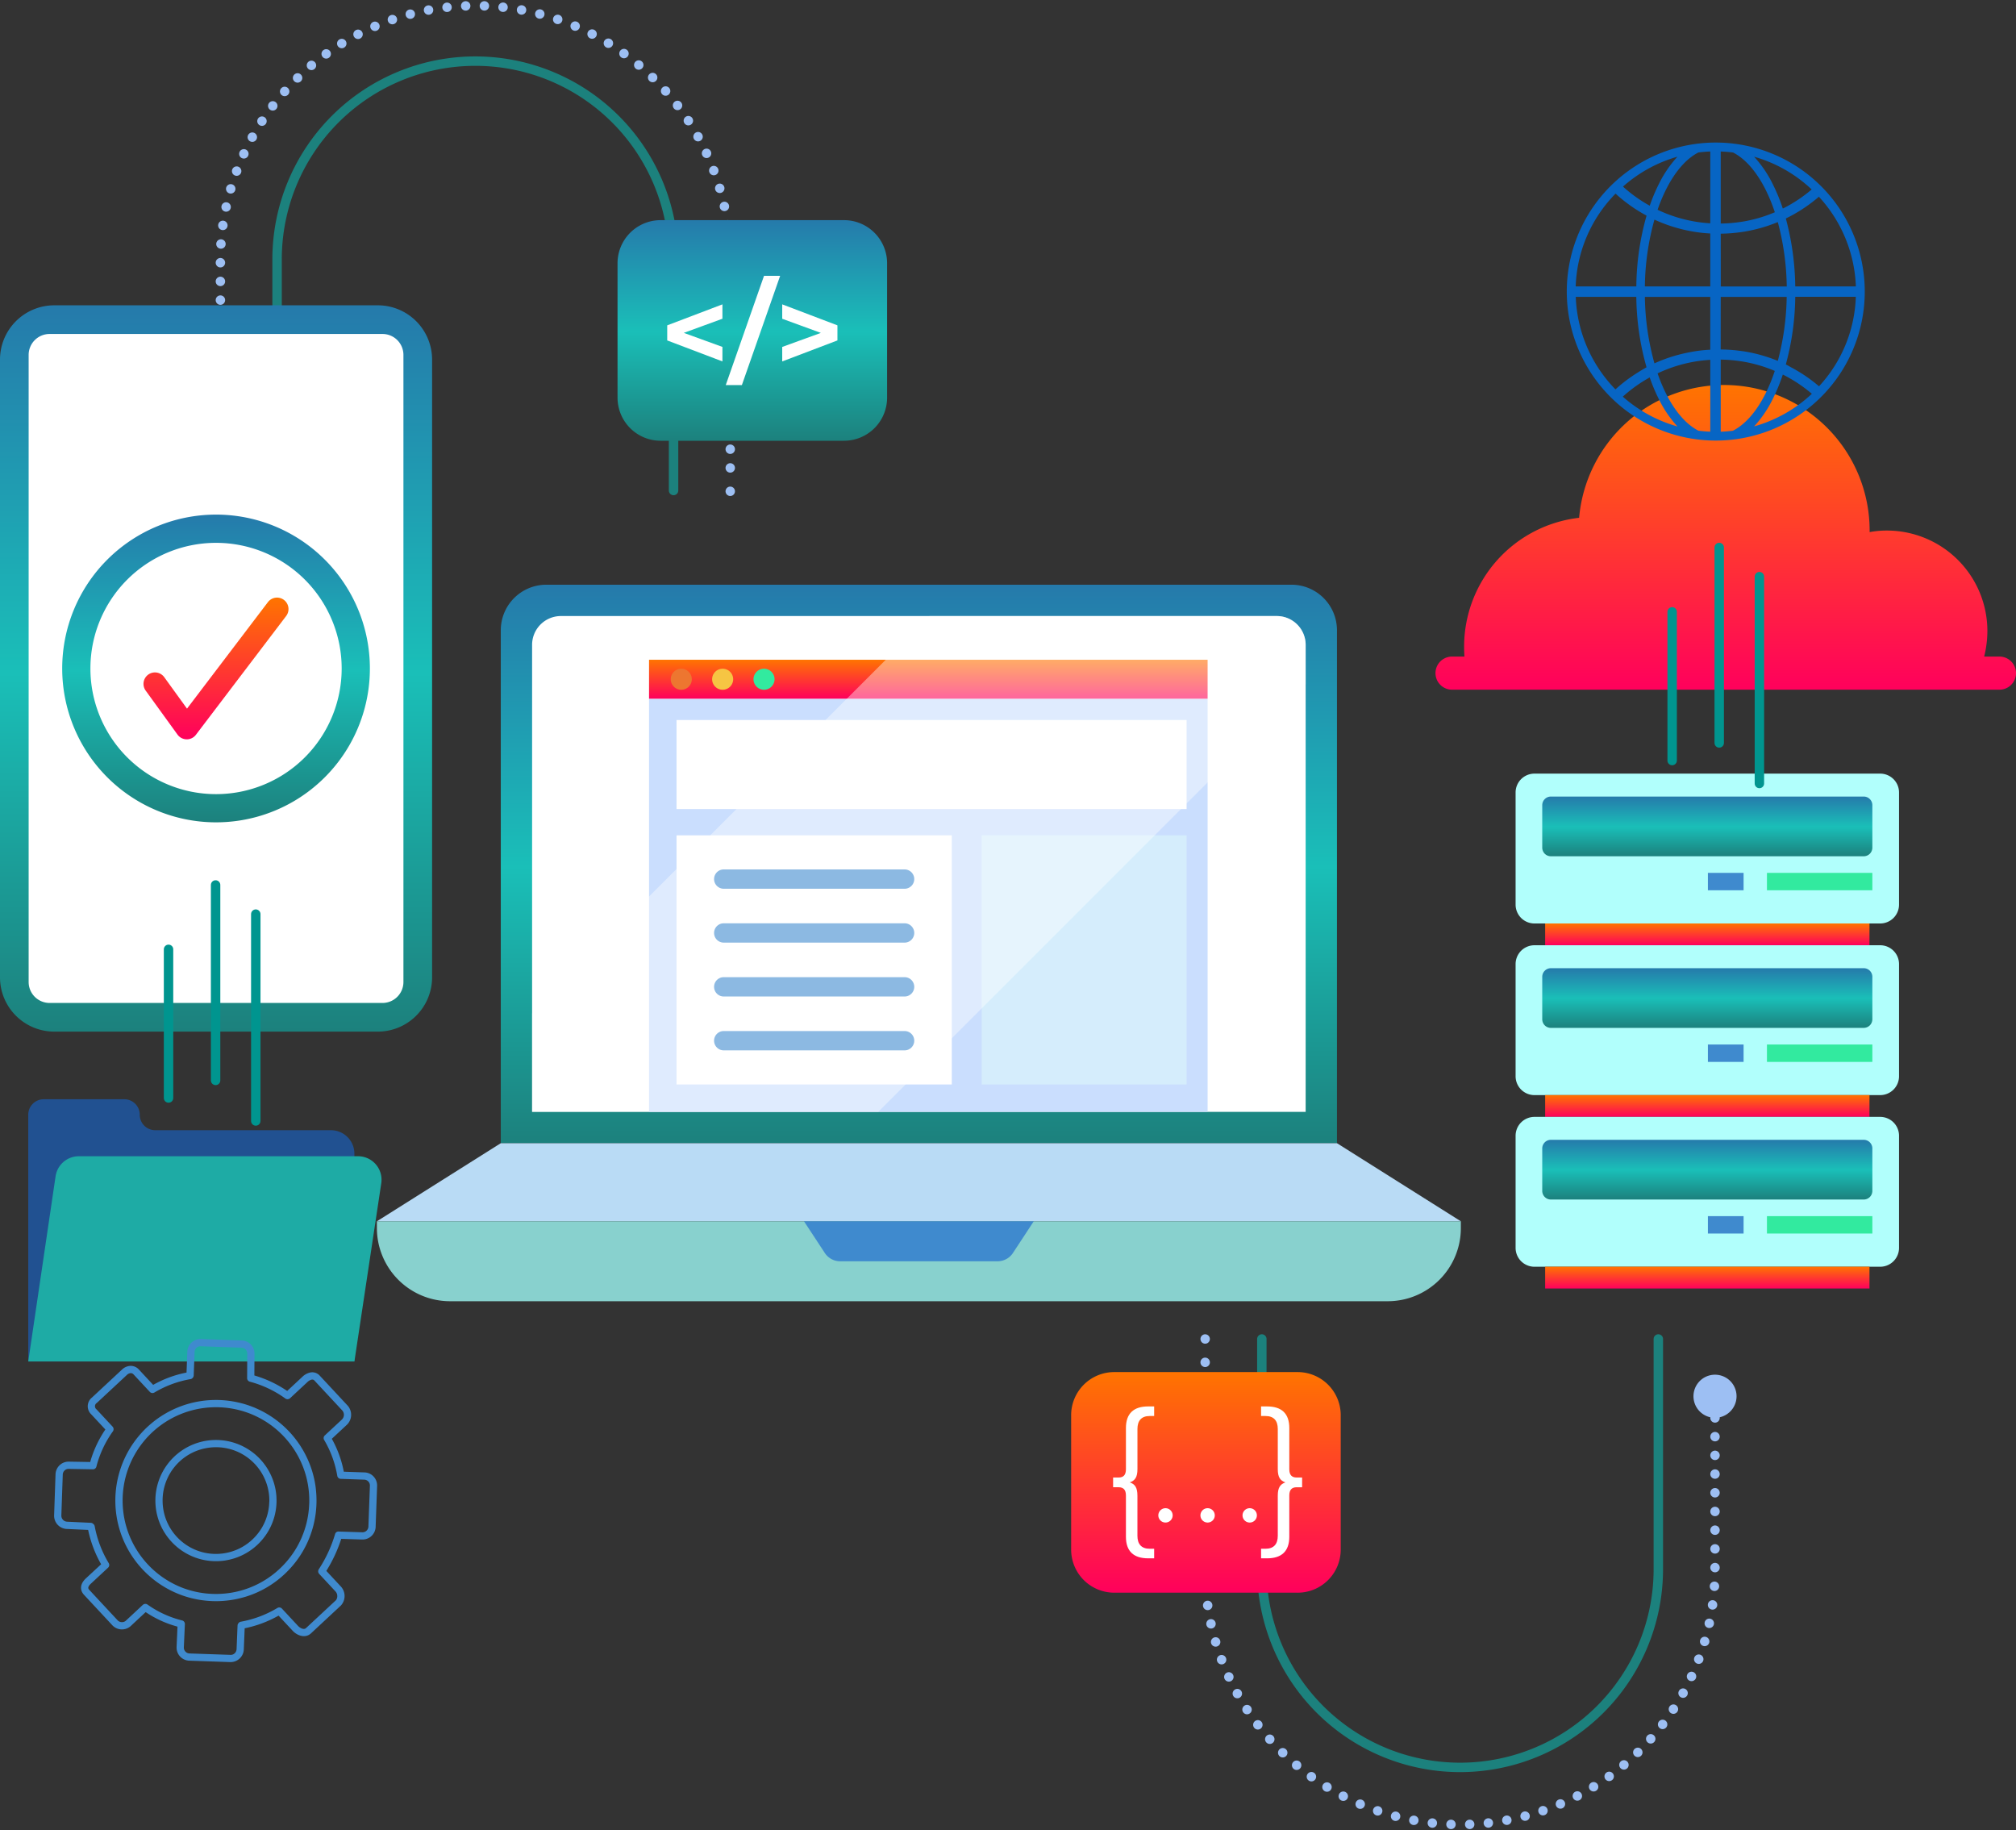 <svg xmlns="http://www.w3.org/2000/svg" xmlns:xlink="http://www.w3.org/1999/xlink" width="427.881" height="388.403" viewBox="0 0 427.881 388.403">
  <rect x="0" y="0" width="427.881" height="388.403" fill="#333333" stroke="none"/>
  <defs>
    <clipPath id="clip-path">
      <rect id="Rectangle_15474" data-name="Rectangle 15474" width="427.881" height="388.403" fill="none"/>
    </clipPath>
    <linearGradient id="linear-gradient" x1="0.5" x2="0.5" y2="1" gradientUnits="objectBoundingBox">
      <stop offset="0" stop-color="#ff7400"/>
      <stop offset="1" stop-color="#ff005c"/>
    </linearGradient>
    <linearGradient id="linear-gradient-2" x1="0.5" x2="0.5" y2="1" gradientUnits="objectBoundingBox">
      <stop offset="0" stop-color="#257aab"/>
      <stop offset="0.506" stop-color="#1abfb8"/>
      <stop offset="1" stop-color="#1c817d"/>
    </linearGradient>
    <clipPath id="clip-path-3">
      <rect id="Rectangle_15471" data-name="Rectangle 15471" width="164.181" height="105.219" fill="none"/>
    </clipPath>
  </defs>
  <g id="Group_53120" data-name="Group 53120" transform="translate(-849 -503.099)">
    <g id="Group_53109" data-name="Group 53109" transform="translate(849 503.099)">
      <g id="Group_53108" data-name="Group 53108" clip-path="url(#clip-path)">
        <g id="Group_53107" data-name="Group 53107">
          <g id="Group_53106" data-name="Group 53106" clip-path="url(#clip-path)">
            <path id="Path_73431" data-name="Path 73431" d="M132.516,101.785V52.745a42.077,42.077,0,0,0-84.154,0v49.041" transform="translate(10.445 2.304)" fill="none" stroke="#1c817d" stroke-linecap="round" stroke-linejoin="round" stroke-width="2"/>
            <path id="Path_73432" data-name="Path 73432" d="M341.919,166.812H268.539a4,4,0,0,1-4-4v-23.8a4,4,0,0,1,4-4h73.381a4,4,0,0,1,4,4v23.8a4,4,0,0,1-4,4" transform="translate(57.135 29.159)" fill="#b1fffc"/>
            <rect id="Rectangle_15457" data-name="Rectangle 15457" width="68.837" height="4.617" transform="translate(327.947 195.97)" fill="url(#linear-gradient)"/>
            <path id="Path_73433" data-name="Path 73433" d="M337.42,151.684h-66.4a1.831,1.831,0,0,1-1.831-1.832v-9.007a1.831,1.831,0,0,1,1.831-1.831h66.4a1.832,1.832,0,0,1,1.832,1.831v9.007a1.832,1.832,0,0,1-1.832,1.832" transform="translate(58.141 30.024)" fill="url(#linear-gradient-2)"/>
            <rect id="Rectangle_15458" data-name="Rectangle 15458" width="22.37" height="3.691" transform="translate(375.023 185.233)" fill="#32ea9f"/>
            <rect id="Rectangle_15459" data-name="Rectangle 15459" width="7.574" height="3.691" transform="translate(362.489 185.233)" fill="#3f8ace"/>
            <path id="Path_73434" data-name="Path 73434" d="M341.919,196.764H268.539a4,4,0,0,1-4-4v-23.8a4,4,0,0,1,4-4h73.381a4,4,0,0,1,4,4v23.8a4,4,0,0,1-4,4" transform="translate(57.135 35.628)" fill="#b1fffc"/>
            <rect id="Rectangle_15460" data-name="Rectangle 15460" width="68.837" height="4.617" transform="translate(327.947 232.392)" fill="url(#linear-gradient)"/>
            <path id="Path_73435" data-name="Path 73435" d="M337.42,181.636h-66.4a1.831,1.831,0,0,1-1.831-1.832V170.8a1.831,1.831,0,0,1,1.831-1.831h66.4a1.832,1.832,0,0,1,1.832,1.831V179.8a1.832,1.832,0,0,1-1.832,1.832" transform="translate(58.141 36.493)" fill="url(#linear-gradient-2)"/>
            <rect id="Rectangle_15461" data-name="Rectangle 15461" width="22.37" height="3.691" transform="translate(375.023 221.655)" fill="#32ea9f"/>
            <rect id="Rectangle_15462" data-name="Rectangle 15462" width="7.574" height="3.691" transform="translate(362.489 221.655)" fill="#3f8ace"/>
            <path id="Path_73436" data-name="Path 73436" d="M341.919,226.717H268.539a4,4,0,0,1-4-4v-23.8a4,4,0,0,1,4-4h73.381a4,4,0,0,1,4,4v23.8a4,4,0,0,1-4,4" transform="translate(57.135 42.098)" fill="#b1fffc"/>
            <rect id="Rectangle_15463" data-name="Rectangle 15463" width="68.837" height="4.617" transform="translate(327.947 268.815)" fill="url(#linear-gradient)"/>
            <path id="Path_73437" data-name="Path 73437" d="M337.42,211.589h-66.4a1.831,1.831,0,0,1-1.831-1.832v-9.007a1.832,1.832,0,0,1,1.831-1.832h66.4a1.833,1.833,0,0,1,1.832,1.832v9.007a1.832,1.832,0,0,1-1.832,1.832" transform="translate(58.141 42.963)" fill="url(#linear-gradient-2)"/>
            <rect id="Rectangle_15464" data-name="Rectangle 15464" width="22.37" height="3.691" transform="translate(375.023 258.078)" fill="#32ea9f"/>
            <rect id="Rectangle_15465" data-name="Rectangle 15465" width="7.574" height="3.691" transform="translate(362.489 258.078)" fill="#3f8ace"/>
            <path id="Path_73438" data-name="Path 73438" d="M264.881,220.559H87.41V111.706a9.664,9.664,0,0,1,9.665-9.663H255.217a9.664,9.664,0,0,1,9.665,9.663Z" transform="translate(18.879 22.039)" fill="url(#linear-gradient-2)"/>
            <path id="Path_73439" data-name="Path 73439" d="M257.057,113.627v99.1H92.875v-99.1a6.113,6.113,0,0,1,6.116-6.116H250.928a6.124,6.124,0,0,1,6.129,6.116" transform="translate(20.059 23.22)" fill="#fff"/>
            <path id="Path_73440" data-name="Path 73440" d="M269.552,199.508H92.08L65.786,216.08H295.847Z" transform="translate(14.209 43.09)" fill="#b9dbf5"/>
            <path id="Path_73441" data-name="Path 73441" d="M280.323,230.1H81.31a15.524,15.524,0,0,1-15.524-15.524v-1.442H295.847v1.442A15.524,15.524,0,0,1,280.323,230.1" transform="translate(14.209 46.034)" fill="#88d1ce"/>
            <path id="Path_73442" data-name="Path 73442" d="M147.921,221.621h33.588a3.907,3.907,0,0,0,3.239-1.864l4.35-6.62H140.333l4.35,6.62a3.905,3.905,0,0,0,3.238,1.864" transform="translate(30.309 46.034)" fill="#3f8ace"/>
            <rect id="Rectangle_15466" data-name="Rectangle 15466" width="118.551" height="87.678" transform="translate(137.754 148.272)" fill="#cadefe"/>
            <rect id="Rectangle_15467" data-name="Rectangle 15467" width="58.422" height="52.868" transform="translate(143.589 177.266)" fill="#fff"/>
            <path id="Path_73443" data-name="Path 73443" d="M165.073,155.83H126.689a2.049,2.049,0,0,1,0-4.1h38.384a2.049,2.049,0,1,1,0,4.1" transform="translate(26.92 32.771)" fill="#3f8ace"/>
            <path id="Path_73444" data-name="Path 73444" d="M165.073,165.232H126.689a2.049,2.049,0,0,1,0-4.1h38.384a2.049,2.049,0,1,1,0,4.1" transform="translate(26.92 34.802)" fill="#3f8ace"/>
            <path id="Path_73445" data-name="Path 73445" d="M165.073,174.633H126.689a2.049,2.049,0,0,1,0-4.1h38.384a2.049,2.049,0,1,1,0,4.1" transform="translate(26.92 36.833)" fill="#3f8ace"/>
            <path id="Path_73446" data-name="Path 73446" d="M165.073,184.034H126.689a2.049,2.049,0,0,1,0-4.1h38.384a2.049,2.049,0,1,1,0,4.1" transform="translate(26.92 38.863)" fill="#3f8ace"/>
            <rect id="Rectangle_15468" data-name="Rectangle 15468" width="108.26" height="18.898" transform="translate(143.589 152.795)" fill="#fff"/>
            <rect id="Rectangle_15469" data-name="Rectangle 15469" width="118.551" height="8.265" transform="translate(137.754 140.007)" fill="url(#linear-gradient)"/>
            <path id="Path_73447" data-name="Path 73447" d="M121.543,118.935a2.233,2.233,0,1,0-2.233,2.233,2.233,2.233,0,0,0,2.233-2.233" transform="translate(25.287 25.206)" fill="#ed7630"/>
            <path id="Path_73448" data-name="Path 73448" d="M128.764,118.935a2.233,2.233,0,1,0-2.233,2.233,2.233,2.233,0,0,0,2.233-2.233" transform="translate(26.846 25.206)" fill="#f6c543"/>
            <path id="Path_73449" data-name="Path 73449" d="M135.986,118.935a2.233,2.233,0,1,0-2.233,2.233,2.233,2.233,0,0,0,2.233-2.233" transform="translate(28.406 25.206)" fill="#32ea9f"/>
            <rect id="Rectangle_15470" data-name="Rectangle 15470" width="43.496" height="52.871" transform="translate(208.352 177.267)" fill="#d5edfc"/>
            <g id="Group_53105" data-name="Group 53105" transform="translate(112.935 130.731)" opacity="0.4" style="mix-blend-mode: overlay;isolation: isolate">
              <g id="Group_53104" data-name="Group 53104">
                <g id="Group_53103" data-name="Group 53103" clip-path="url(#clip-path-3)">
                  <path id="Path_73451" data-name="Path 73451" d="M257.057,113.627v8.378l-80.894,80.9-9.818,9.82H92.875V191.852l84.341-84.341h73.713a6.124,6.124,0,0,1,6.129,6.116" transform="translate(-92.876 -107.511)" fill="#fff"/>
                </g>
              </g>
            </g>
            <line id="Line_482" data-name="Line 482" transform="translate(363.998 296.07)" fill="none" stroke="#9dbff3" stroke-linecap="round" stroke-linejoin="round" stroke-width="2"/>
            <path id="Path_73452" data-name="Path 73452" d="M318.565,250v32.185a54.105,54.105,0,1,1-108.21,0V235.662" transform="translate(45.433 50.899)" fill="none" stroke="#9dbff3" stroke-linecap="round" stroke-linejoin="round" stroke-width="2" stroke-dasharray="0 3.97"/>
            <line id="Line_483" data-name="Line 483" transform="translate(255.788 284.147)" fill="none" stroke="#9dbff3" stroke-linecap="round" stroke-linejoin="round" stroke-width="2"/>
            <path id="Path_73453" data-name="Path 73453" d="M295.585,244.482a4.572,4.572,0,1,1,4.572,4.572,4.573,4.573,0,0,1-4.572-4.572" transform="translate(63.841 51.816)" fill="#9dbff3"/>
            <line id="Line_484" data-name="Line 484" transform="translate(46.78 92.333)" fill="none" stroke="#9dbff3" stroke-linecap="round" stroke-linejoin="round" stroke-width="2"/>
            <path id="Path_73454" data-name="Path 73454" d="M38.471,87.29V55.105a54.105,54.105,0,1,1,108.21,0v46.521" transform="translate(8.309 0.216)" fill="none" stroke="#9dbff3" stroke-linecap="round" stroke-linejoin="round" stroke-width="2" stroke-dasharray="0 3.97"/>
            <line id="Line_485" data-name="Line 485" transform="translate(154.99 104.256)" fill="none" stroke="#9dbff3" stroke-linecap="round" stroke-linejoin="round" stroke-width="2"/>
            <path id="Path_73455" data-name="Path 73455" d="M43.854,76.557a4.572,4.572,0,1,1-4.572-4.572,4.573,4.573,0,0,1,4.572,4.572" transform="translate(7.497 15.547)" fill="#9dbff3"/>
            <path id="Path_73456" data-name="Path 73456" d="M370.251,124.818h-3.243a22.366,22.366,0,0,0,.683-5.418,21.322,21.322,0,0,0-21.321-21.322,19.449,19.449,0,0,0-3.671.33v-.33a30.889,30.889,0,0,0-61.659-2.709,27.552,27.552,0,0,0-24.411,27.373c0,.709.026,1.394.075,2.077H254.07a3.515,3.515,0,0,0,0,7.03H370.251a3.515,3.515,0,1,0,0-7.03" transform="translate(54.116 14.511)" fill="url(#linear-gradient)"/>
            <path id="Path_73457" data-name="Path 73457" d="M80.222,207.41H11.486A11.52,11.52,0,0,1,0,195.924V64.769A11.52,11.52,0,0,1,11.486,53.283H80.222A11.52,11.52,0,0,1,91.708,64.769V195.924A11.52,11.52,0,0,1,80.222,207.41" transform="translate(0 11.508)" fill="url(#linear-gradient-2)"/>
            <path id="Path_73476" data-name="Path 73476" d="M4.446,0H75.1a4.445,4.445,0,0,1,4.445,4.445V137.519a4.447,4.447,0,0,1-4.447,4.447H4.446A4.446,4.446,0,0,1,0,137.52V4.446A4.446,4.446,0,0,1,4.446,0Z" transform="translate(6.08 70.872)" fill="#fff"/>
            <path id="Path_73458" data-name="Path 73458" d="M76.16,122.458A32.651,32.651,0,1,0,43.51,155.11a32.651,32.651,0,0,0,32.65-32.652" transform="translate(2.345 19.397)" fill="url(#linear-gradient-2)"/>
            <path id="Path_73459" data-name="Path 73459" d="M69.109,121.4a26.664,26.664,0,1,0-26.664,26.664A26.664,26.664,0,0,0,69.109,121.4" transform="translate(3.408 20.46)" fill="#fff"/>
            <path id="Path_73460" data-name="Path 73460" d="M34.226,134.368H34.2a2.427,2.427,0,0,1-1.942-1.007l-6.729-9.3a2.432,2.432,0,1,1,3.94-2.851l4.807,6.644,17.172-22.6a2.432,2.432,0,1,1,3.874,2.943L36.163,133.408a2.434,2.434,0,0,1-1.937.961" transform="translate(5.414 22.525)" fill="url(#linear-gradient)"/>
            <path id="Path_73461" data-name="Path 73461" d="M28.6,195.122h0a3.283,3.283,0,0,0-3.283-3.283H8.215a3.283,3.283,0,0,0-3.283,3.283v52.357H74.154v-44.09a4.984,4.984,0,0,0-4.983-4.983H31.878a3.283,3.283,0,0,1-3.283-3.283" transform="translate(1.065 41.434)" fill="#215191"/>
            <path id="Path_73462" data-name="Path 73462" d="M4.932,245.332l5.8-39.293a4.983,4.983,0,0,1,4.93-4.255H74.93a4.983,4.983,0,0,1,4.927,5.726l-5.7,37.822Z" transform="translate(1.065 43.582)" fill="#1eaba5"/>
            <path id="Path_73463" data-name="Path 73463" d="M305.1,24.879A31.621,31.621,0,1,0,336.716,56.5,31.622,31.622,0,0,0,305.1,24.879m-8.137,3a24.463,24.463,0,0,0-3.935,5.772,37.636,37.636,0,0,0-1.95,4.628c-.255-.141-.509-.285-.761-.434-.191-.113-.381-.229-.569-.344a30.687,30.687,0,0,1-4.348-3.275,29.59,29.59,0,0,1,11.564-6.347m-13.137,7.843a32.8,32.8,0,0,0,4.874,3.682c.21.129.407.247.6.36q.547.321,1.105.621a56.733,56.733,0,0,0-2.173,15.021H275.365a29.452,29.452,0,0,1,8.456-19.684m-8.45,21.9h12.858A56.687,56.687,0,0,0,290.4,72.57c-.371.2-.739.427-1.1.641-.193.112-.4.244-.6.372a32.487,32.487,0,0,0-4.9,3.672,29.6,29.6,0,0,1-8.421-19.63M285.363,78.8a30.707,30.707,0,0,1,4.379-3.3q.285-.175.569-.345c.252-.148.507-.293.762-.434a37.636,37.636,0,0,0,1.95,4.628,24.477,24.477,0,0,0,3.941,5.78,29.6,29.6,0,0,1-11.6-6.327m18.564,7.427c-.2,0-.157,0-.232-.009-.764-.034-1.53-.1-2.288-.2-2.558-1.314-4.92-3.992-6.863-7.854a35.8,35.8,0,0,1-1.8-4.307,30.127,30.127,0,0,1,6.563-2.239c.208-.045.419-.089.644-.131a29.124,29.124,0,0,1,3.979-.5Zm0-17.391a29.818,29.818,0,0,0-4.322.527c-.205.038-.428.083-.678.136a32.025,32.025,0,0,0-6.847,2.235,54.923,54.923,0,0,1-2.033-14.107h13.88Zm0-13.424H290.045a54.837,54.837,0,0,1,2.034-14.183,32.208,32.208,0,0,0,6.845,2.278c.25.054.474.1.677.135a29.912,29.912,0,0,0,4.325.527Zm0-13.4a29.126,29.126,0,0,1-3.979-.5c-.226-.044-.437-.088-.644-.133a30.117,30.117,0,0,1-6.561-2.239,35.412,35.412,0,0,1,1.8-4.307c1.942-3.861,4.3-6.538,6.861-7.853.76-.095,1.528-.162,2.295-.2.074,0,.026,0,.227-.009Zm30.9,13.4H321.964a58.244,58.244,0,0,0-2-14.425c.387-.187.771-.384,1.152-.587.216-.116.416-.226.609-.336a32.686,32.686,0,0,0,5.258-3.692,29.686,29.686,0,0,1,7.846,19.04m-9.376-20.583a30.452,30.452,0,0,1-4.712,3.3c-.209.119-.4.224-.579.321-.277.15-.557.293-.838.433a38.282,38.282,0,0,0-2.154-5.224,24.445,24.445,0,0,0-3.94-5.777,29.517,29.517,0,0,1,12.222,6.949m-19.306-8.053s.224,0,.313.01c.764.035,1.55.1,2.31.2,2.557,1.314,4.938,3.992,6.881,7.853a36.26,36.26,0,0,1,1.981,4.827,30.075,30.075,0,0,1-6.689,1.966c-.2.036-.451.071-.683.1a30.632,30.632,0,0,1-4.112.328Zm0,17.437a34.341,34.341,0,0,0,4.4-.344c.265-.039.5-.073.7-.107a32.4,32.4,0,0,0,7.013-2.011,55.332,55.332,0,0,1,1.9,13.662h-14Zm0,13.415h14A55.359,55.359,0,0,1,318.26,71.21a32.155,32.155,0,0,0-7-1.991c-.2-.035-.458-.058-.724-.1a34.091,34.091,0,0,0-4.4-.332Zm2.618,28.4c-.759.094-1.543.162-2.31.2-.086,0-.308.006-.308.01V70.94a30.5,30.5,0,0,1,4.115.33c.227.033.457.067.665.1a30.255,30.255,0,0,1,6.694,1.966,36.015,36.015,0,0,1-1.976,4.827c-1.942,3.862-4.32,6.54-6.88,7.854m4.465-.9a24.513,24.513,0,0,0,3.941-5.78,38.127,38.127,0,0,0,2.154-5.224c.281.14.562.285.839.434.18.1.368.2.579.32a30.6,30.6,0,0,1,4.745,3.327,29.611,29.611,0,0,1-12.257,6.923m13.783-8.511a32.252,32.252,0,0,0-5.286-3.675c-.192-.108-.392-.219-.612-.337-.381-.2-.764-.441-1.15-.629a56.92,56.92,0,0,0,2-14.349H334.82a29.374,29.374,0,0,1-7.811,18.989" transform="translate(59.065 5.373)" fill="#0765c4"/>
            <path id="Path_73464" data-name="Path 73464" d="M56.581,266.574c-.023-.2-.05-.409-.081-.612s-.069-.407-.111-.609l-.067-.3c-.046-.2-.1-.4-.156-.6a12.879,12.879,0,0,0-6.907-8.125h0c-.133-.062-.266-.122-.4-.179s-.249-.1-.377-.156c-.384-.15-.781-.282-1.181-.4-.2-.056-.4-.107-.6-.154s-.4-.088-.6-.124l-.305-.051a12.938,12.938,0,0,0-3.557-.061q-.356.044-.708.106a12.864,12.864,0,0,0-10.588,12.818q.005.461.044.925l.029.308c.023.2.05.407.081.612a12.925,12.925,0,0,0,.422,1.814c.061.2.128.4.2.593a12.893,12.893,0,0,0,7.69,7.678q.294.106.59.2c.3.091.6.173.9.242.2.047.4.089.6.125l.306.051c.2.032.407.058.612.08q.46.049.923.067c.154,0,.308.007.462.007h.154a13.264,13.264,0,0,0,1.538-.111c.2-.028.409-.06.614-.1s.4-.079.607-.125c.3-.072.6-.152.9-.244a12.735,12.735,0,0,0,4.945-2.871,12.9,12.9,0,0,0,2.076-2.485q.171-.268.33-.544c.157-.275.3-.553.439-.839q.133-.281.255-.569c.054-.129.1-.259.152-.385.1-.26.191-.522.271-.784q.093-.3.17-.6c.04-.16.077-.321.112-.482.03-.142.06-.285.085-.426.018-.1.036-.207.051-.305.032-.2.06-.409.081-.61l.029-.31c.017-.2.029-.41.038-.618l.006-.305c0-.412-.01-.827-.044-1.234Zm-1.474,1.8c-.006.181-.018.362-.032.54l-.027.274c-.019.18-.043.359-.072.542-.013.088-.028.176-.045.265-.022.125-.049.252-.075.377s-.062.28-.1.421c-.045.175-.094.35-.148.524-.072.232-.151.462-.24.693-.043.113-.086.226-.133.337-.072.17-.148.339-.226.5q-.179.374-.385.736c-.092.162-.188.32-.291.478a11.328,11.328,0,0,1-1.826,2.189,11.214,11.214,0,0,1-4.352,2.527q-.394.122-.793.214c-.178.041-.356.078-.534.111s-.358.061-.539.085a11.763,11.763,0,0,1-1.356.1c-.181,0-.364,0-.544-.007-.271-.01-.542-.028-.813-.057-.18-.021-.36-.044-.539-.072l-.269-.045q-.268-.049-.533-.109c-.265-.061-.53-.133-.792-.213-.174-.055-.347-.112-.518-.174a11.358,11.358,0,0,1-6.768-6.757q-.095-.259-.175-.522a11.142,11.142,0,0,1-.371-1.6c-.028-.18-.052-.361-.072-.541l-.027-.27c-.022-.271-.034-.544-.038-.815A11.3,11.3,0,0,1,41.8,256.824c.207-.038.415-.068.624-.094a11.225,11.225,0,0,1,1.372-.084l.2,0a11.45,11.45,0,0,1,1.564.134l.269.046c.179.033.356.068.533.109s.354.086.528.136a10.779,10.779,0,0,1,1.036.347c.112.044.224.09.336.137s.236.1.353.158a11.346,11.346,0,0,1,6.08,7.151c.049.175.095.351.135.528l.06.268c.036.179.069.358.1.539s.052.36.072.54l.027.27c.029.357.043.722.038,1.09Zm22.155-5.5a2.763,2.763,0,0,0-1.937-.883l-4.393-.152a23.157,23.157,0,0,0-2.544-6.983l3.208-2.986a2.939,2.939,0,0,0,.159-4.048l-5.923-6.361a2.137,2.137,0,0,0-1.977-.681,3.443,3.443,0,0,0-1.722.927l-3.219,3a24.385,24.385,0,0,0-6.964-3.289l.024-4.55a2.786,2.786,0,0,0-2.682-2.877l-8.688-.309a2.808,2.808,0,0,0-2.884,2.685l-.168,4.436a23.544,23.544,0,0,0-7.084,2.612L27.482,240.2a2.361,2.361,0,0,0-1.853-.818,2.8,2.8,0,0,0-1.8.811l-6.362,5.923a2.352,2.352,0,0,0-.143,3.547l3,3.219a23.82,23.82,0,0,0-3.219,6.9l-4.485-.077a2.781,2.781,0,0,0-2.872,2.687l-.3,8.7a2.806,2.806,0,0,0,2.7,2.9l4.522.2a25.156,25.156,0,0,0,2.754,7.293L16.2,284.47c-1.227,1.143-1.376,2.454-.4,3.506l5.922,6.361a2.8,2.8,0,0,0,3.937.3l3.219-3a22.568,22.568,0,0,0,6.754,3.08l-.192,4.348a2.788,2.788,0,0,0,2.685,2.877l8.692.3.1,0a2.806,2.806,0,0,0,2.792-2.692l.184-4.482a24.549,24.549,0,0,0,7.194-2.685l2.985,3.208c1.009,1.085,2.718,1.646,3.9.55l6.361-5.923a2.988,2.988,0,0,0-.094-4.089l-3.014-3.239a30.334,30.334,0,0,0,3.163-6.8l4.42.139a2.781,2.781,0,0,0,2.881-2.68L78,264.868a2.762,2.762,0,0,0-.742-1.993M76.153,273.5a1.23,1.23,0,0,1-.4.863,1.249,1.249,0,0,1-.894.332l-5.018-.157a.732.732,0,0,0-.765.561,28.468,28.468,0,0,1-3.468,7.469.8.8,0,0,0,.1.959l3.4,3.658a1.484,1.484,0,0,1,.171,1.913l-6.362,5.922c-.472.439-1.288-.011-1.717-.472l-3.4-3.656a.769.769,0,0,0-.958-.137,23,23,0,0,1-7.784,2.921.77.77,0,0,0-.463.288l-.057.075a.764.764,0,0,0-.158.435l-.206,5.026a1.246,1.246,0,0,1-.4.871,1.2,1.2,0,0,1-.9.338l-8.692-.3a1.242,1.242,0,0,1-1.2-1.276l.218-4.948a.771.771,0,0,0-.561-.776,21.674,21.674,0,0,1-7.379-3.379.746.746,0,0,0-.438-.139.816.816,0,0,0-.552.216l-3.658,3.406a1.275,1.275,0,0,1-1.761-.22l-5.922-6.361c-.2-.22-.513-.551.32-1.328l3.656-3.4a.77.77,0,0,0,.137-.958,23.489,23.489,0,0,1-2.983-7.849.774.774,0,0,0-.257-.439l-.106-.09a.773.773,0,0,0-.466-.182L12.2,272.45a1.279,1.279,0,0,1-1.217-1.307l.3-8.7a1.237,1.237,0,0,1,.394-.868,1.214,1.214,0,0,1,.9-.332l5.086.088a.748.748,0,0,0,.755-.562,22.4,22.4,0,0,1,3.515-7.507.8.8,0,0,0-.078-.991l-3.406-3.658a.826.826,0,0,1,.068-1.369l6.361-5.923a1.32,1.32,0,0,1,.806-.4.84.84,0,0,1,.674.327l3.406,3.658a.767.767,0,0,0,.957.136,22.512,22.512,0,0,1,7.712-2.854.864.864,0,0,0,.565-.46.781.781,0,0,0,.077-.309l.188-5a1.241,1.241,0,0,1,1.29-1.2l8.688.308a1.248,1.248,0,0,1,1.2,1.306l-.028,5.156a.771.771,0,0,0,.562.745,22.867,22.867,0,0,1,7.567,3.585.8.8,0,0,0,.991-.078l3.658-3.406a1.97,1.97,0,0,1,.93-.535.6.6,0,0,1,.592.212l5.922,6.362a1.4,1.4,0,0,1-.081,1.87l-3.658,3.4a.773.773,0,0,0-.137.958,22.182,22.182,0,0,1,2.793,7.645.766.766,0,0,0,.561.589.8.8,0,0,0,.261.023l4.905.169a1.236,1.236,0,0,1,1.193,1.282Zm-11.132-7.839q-.055-.511-.134-1.018t-.185-1.011c-.034-.169-.072-.338-.111-.506q-.117-.5-.257-1a21.391,21.391,0,0,0-11.469-13.489h0c-.22-.1-.443-.2-.665-.3s-.417-.176-.627-.257c-.64-.25-1.3-.472-1.958-.658q-.494-.139-1-.255t-1.006-.207c-.169-.03-.336-.058-.506-.085a21.525,21.525,0,0,0-2.948-.254,22.266,22.266,0,0,0-2.957.153c-.393.047-.784.107-1.175.176a21.354,21.354,0,0,0-17.578,21.278c.006.514.03,1.03.073,1.535.015.171.032.342.05.511.036.34.081.681.134,1.019a21.341,21.341,0,0,0,.7,3.012q.153.494.331.984A21.4,21.4,0,0,0,36.5,288.035q.487.177.978.328c.49.151.992.287,1.493.4.333.077.669.146,1,.207.168.03.337.058.507.085q.507.078,1.015.134c.506.055,1.021.091,1.533.111q.385.013.768.013h.255a21.515,21.515,0,0,0,2.555-.185c.34-.045.679-.1,1.015-.159s.675-.13,1.009-.208c.5-.117,1-.253,1.5-.4a21.145,21.145,0,0,0,8.21-4.767,21.428,21.428,0,0,0,3.446-4.126c.19-.3.371-.6.546-.9.258-.451.5-.919.728-1.39q.224-.471.424-.95.133-.317.255-.641c.164-.432.315-.866.449-1.3q.153-.492.281-.991c.068-.264.129-.529.187-.8.05-.236.1-.472.141-.709.03-.169.06-.339.085-.506.054-.338.1-.676.134-1.014.019-.171.035-.342.05-.513q.042-.509.061-1.021c.006-.171.01-.343.012-.512.009-.675-.017-1.364-.073-2.046-.015-.171-.032-.342-.05-.512m-1.429,3.014c-.012.317-.03.635-.057.951-.012.157-.028.314-.045.472-.034.315-.075.63-.125.947-.024.156-.05.311-.079.466-.04.22-.084.44-.131.658-.053.247-.109.494-.173.739q-.119.463-.26.921-.188.609-.417,1.207c-.077.2-.154.4-.237.6q-.184.445-.394.88c-.208.437-.435.869-.674,1.288-.162.282-.33.561-.507.837a19.874,19.874,0,0,1-3.2,3.83,19.6,19.6,0,0,1-7.616,4.423c-.457.141-.924.268-1.387.376q-.465.108-.936.193c-.313.057-.627.106-.942.147a20.252,20.252,0,0,1-2.371.171q-.476.005-.951-.012c-.474-.017-.953-.051-1.423-.1-.316-.034-.631-.075-.942-.124-.157-.024-.314-.051-.471-.079-.313-.057-.624-.12-.934-.192-.463-.107-.929-.232-1.383-.373-.3-.094-.608-.195-.908-.3A19.866,19.866,0,0,1,25.184,274.76q-.166-.452-.308-.912a19.855,19.855,0,0,1-.649-2.794c-.049-.315-.091-.629-.124-.947-.018-.157-.033-.314-.046-.472-.039-.469-.062-.948-.068-1.425A19.793,19.793,0,0,1,40.3,248.466c.362-.064.726-.118,1.091-.163a20.1,20.1,0,0,1,2.4-.146c.113,0,.227,0,.34,0a19.968,19.968,0,0,1,2.736.236c.157.024.314.051.471.079q.469.084.933.192t.925.237c.613.173,1.223.377,1.818.609.193.075.387.156.579.238s.413.181.618.277a19.86,19.86,0,0,1,10.642,12.514q.13.462.24.929c.035.154.069.309.1.466q.1.469.171.94t.124.946c.018.157.033.315.046.473.052.635.077,1.273.068,1.9,0,.158-.006.316-.011.473" transform="translate(2.038 50.47)" fill="#3f8ace"/>
            <line id="Line_486" data-name="Line 486" y1="41.475" transform="translate(45.759 187.797)" fill="none" stroke="#00958f" stroke-linecap="round" stroke-linejoin="round" stroke-width="2"/>
            <line id="Line_487" data-name="Line 487" y1="31.552" transform="translate(35.771 201.457)" fill="none" stroke="#00958f" stroke-linecap="round" stroke-linejoin="round" stroke-width="2"/>
            <line id="Line_488" data-name="Line 488" y1="43.896" transform="translate(54.287 193.984)" fill="none" stroke="#00958f" stroke-linecap="round" stroke-linejoin="round" stroke-width="2"/>
            <line id="Line_489" data-name="Line 489" y1="41.475" transform="translate(364.892 116.182)" fill="none" stroke="#00958f" stroke-linecap="round" stroke-linejoin="round" stroke-width="2"/>
            <line id="Line_490" data-name="Line 490" y1="31.552" transform="translate(354.903 129.842)" fill="none" stroke="#00958f" stroke-linecap="round" stroke-linejoin="round" stroke-width="2"/>
            <line id="Line_491" data-name="Line 491" y1="43.896" transform="translate(373.419 122.368)" fill="none" stroke="#00958f" stroke-linecap="round" stroke-linejoin="round" stroke-width="2"/>
            <path id="Path_73465" data-name="Path 73465" d="M220.247,233.677v49.041a42.077,42.077,0,0,0,84.153,0V233.677" transform="translate(47.569 50.47)" fill="none" stroke="#1c817d" stroke-linecap="round" stroke-linejoin="round" stroke-width="2"/>
            <path id="Path_73466" data-name="Path 73466" d="M155.856,85.237h-38.92a9.148,9.148,0,0,1-9.148-9.148V47.567a9.148,9.148,0,0,1,9.148-9.148h38.92A9.148,9.148,0,0,1,165,47.567V76.089a9.148,9.148,0,0,1-9.148,9.148" transform="translate(23.28 8.298)" fill="url(#linear-gradient-2)"/>
            <path id="Path_73467" data-name="Path 73467" d="M128.177,56.167l-8.2,3,8.2,2.979v3.076L116.46,60.771v-3.2l11.717-4.455Z" transform="translate(25.153 11.472)" fill="#fff"/>
            <path id="Path_73468" data-name="Path 73468" d="M134.8,48.135h3.422l-8.124,23.189h-3.422Z" transform="translate(27.359 10.396)" fill="#fff"/>
            <path id="Path_73469" data-name="Path 73469" d="M148.25,57.57v3.2l-11.718,4.457V62.151l8.2-2.979-8.2-3V53.115Z" transform="translate(29.488 11.472)" fill="#fff"/>
            <path id="Path_73470" data-name="Path 73470" d="M235.03,286.267H196.11a9.148,9.148,0,0,1-9.148-9.148V248.6a9.148,9.148,0,0,1,9.148-9.148h38.92a9.148,9.148,0,0,1,9.148,9.148v28.522a9.148,9.148,0,0,1-9.148,9.148" transform="translate(40.38 51.717)" fill="url(#linear-gradient)"/>
            <path id="Path_73471" data-name="Path 73471" d="M197.83,261.564c1.1.378,1.618,1.1,1.618,2.824v8.506c0,1.756.827,2.755,2.617,2.755H203v2.032h-1.274c-3.1,0-4.718-1.516-4.718-4.581v-8.747c0-1.24-.551-1.756-1.549-1.756h-1.171V260.53h1.171c1,0,1.549-.516,1.549-1.756v-8.747c0-3.064,1.62-4.581,4.718-4.581H203v2.032h-.93c-1.79,0-2.617,1-2.617,2.755v8.506c0,1.722-.517,2.444-1.618,2.823" transform="translate(41.962 53.012)" fill="#fff"/>
            <path id="Path_73472" data-name="Path 73472" d="M223.66,258.739v-8.506c0-1.756-.827-2.754-2.617-2.754h-.93v-2.032h1.274c3.1,0,4.718,1.515,4.718,4.579v8.748c0,1.239.551,1.756,1.549,1.756h1.171V262.6h-1.171c-1,0-1.549.517-1.549,1.756V273.1c0,3.065-1.618,4.581-4.718,4.581h-1.274v-2.032h.93c1.79,0,2.617-1,2.617-2.755v-8.5c0-1.723.517-2.445,1.618-2.825-1.1-.378-1.618-1.1-1.618-2.824" transform="translate(47.54 53.012)" fill="#fff"/>
            <path id="Path_73473" data-name="Path 73473" d="M216.878,264.73a1.522,1.522,0,1,0,1.522-1.522,1.522,1.522,0,0,0-1.522,1.522" transform="translate(46.842 56.848)" fill="#fff"/>
            <path id="Path_73474" data-name="Path 73474" d="M209.529,264.73a1.522,1.522,0,1,0,1.522-1.522,1.522,1.522,0,0,0-1.522,1.522" transform="translate(45.255 56.848)" fill="#fff"/>
            <path id="Path_73475" data-name="Path 73475" d="M202.18,264.73a1.521,1.521,0,1,0,1.522-1.522,1.522,1.522,0,0,0-1.522,1.522" transform="translate(43.667 56.848)" fill="#fff"/>
          </g>
        </g>
      </g>
    </g>
  </g>
</svg>
